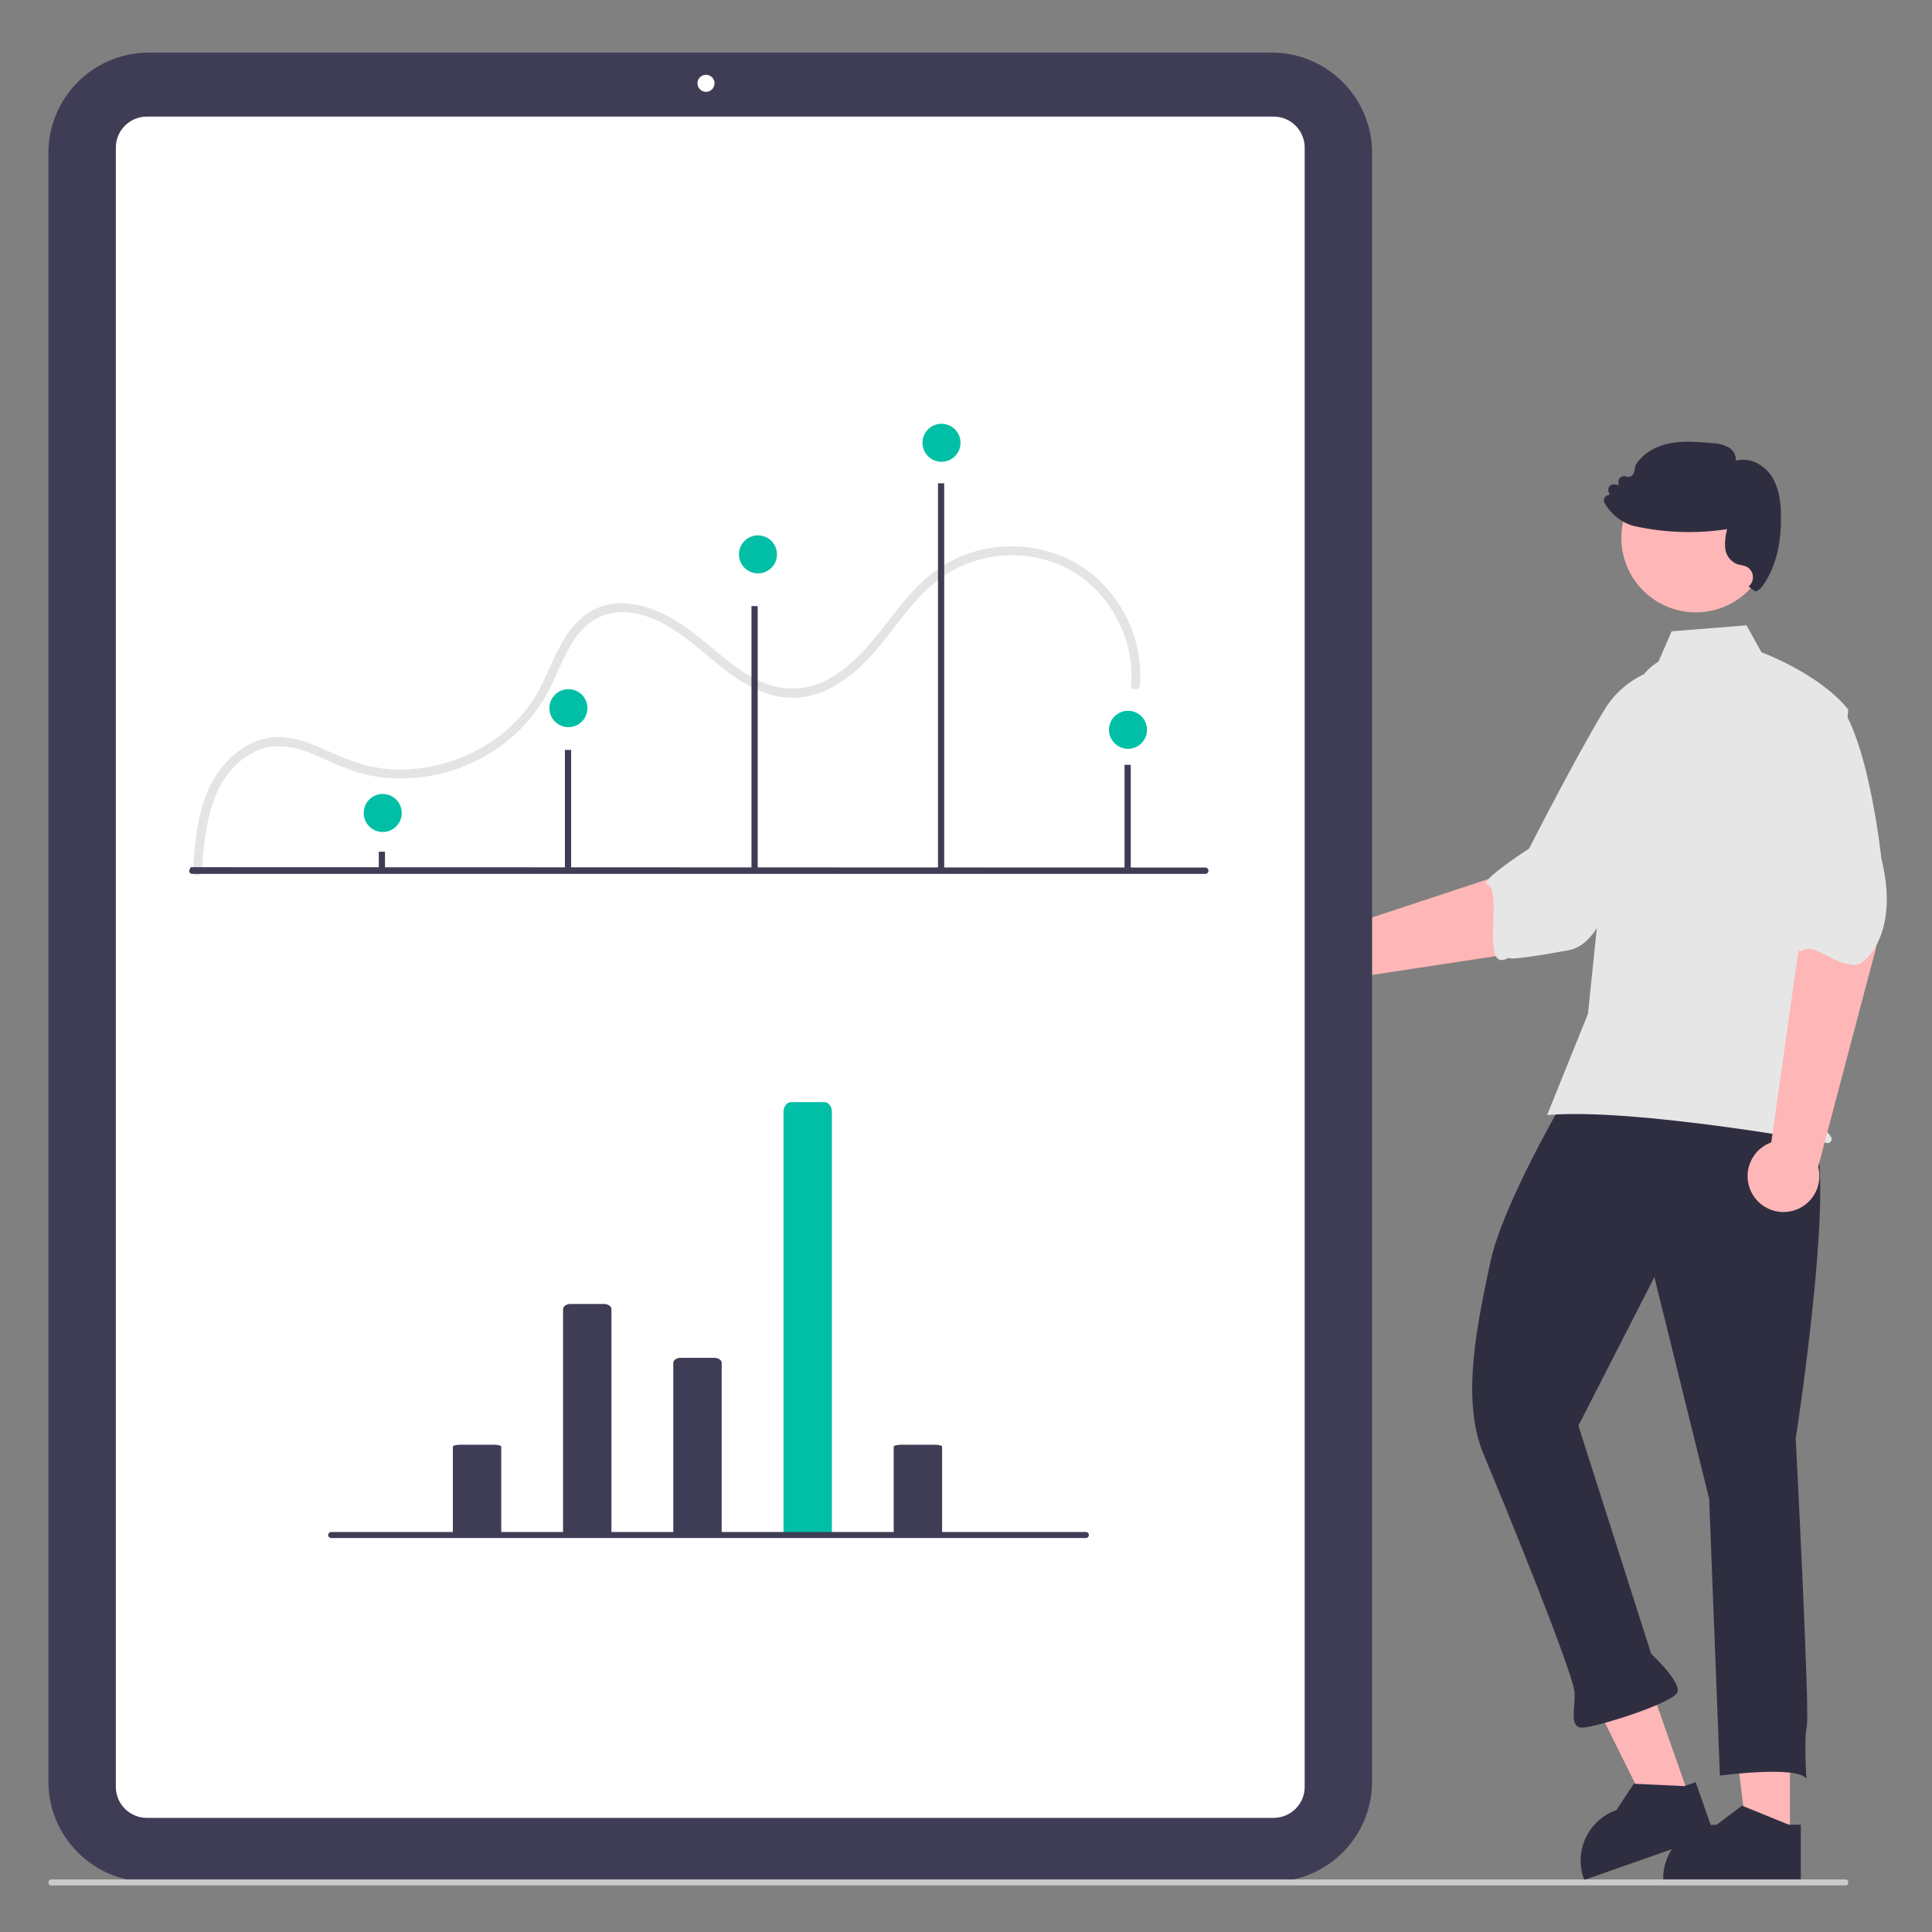 <?xml version="1.0" encoding="UTF-8"?>
<svg id="Layer_1" data-name="Layer 1" xmlns="http://www.w3.org/2000/svg" width="500" height="500" viewBox="0 0 500 500">
  <rect x="0" y="0" width="500" height="500" fill="#808080" stroke="none"/>
  <defs>
    <style>
      .cls-1 {
        fill: #3f3d56;
      }

      .cls-1, .cls-2, .cls-3, .cls-4, .cls-5, .cls-6, .cls-7, .cls-8 {
        stroke-width: 0px;
      }

      .cls-2 {
        fill: #2f2e41;
      }

      .cls-3 {
        fill: #cacaca;
      }

      .cls-4 {
        fill: #e6e6e6;
      }

      .cls-5 {
        fill: #ffb6b6;
      }

      .cls-6 {
        fill: #fff;
      }

      .cls-7 {
        fill: #e4e4e4;
      }

      .cls-8 {
        fill: #00bfa6;
      }
    </style>
  </defs>
  <path class="cls-5" d="M401.18,245.3l25.29-27.51-20.7-16.33-10.23,22.61-46.39,15.33c-4.45-2.56-10.13-1.03-12.69,3.42-2.56,4.45-1.03,10.13,3.42,12.69,4.18,2.4,9.5,1.21,12.25-2.74l49.04-7.46Z"/>
  <path class="cls-4" d="M447.54,183.13c4.58,10.22-23.39,39.43-23.39,39.43-7.65,6.19-8.86,21.67-18.34,23.39-25.58,4.65-9.67-.22-16.28,2.33-6.22,2.39-.49-18.08-4.65-19.38-2.38-.74,10.85-9.3,10.85-9.3,0,0,11.92-23.38,19.25-35.51,4.08-7.05,11.49-11.51,19.63-11.83,0,0,8.34.64,12.92,10.87Z"/>
  <path class="cls-1" d="M329.13,487.03H38.5c-14.34-.02-25.97-11.64-25.98-25.98V39.59c.02-14.34,11.64-25.97,25.98-25.98h290.62c14.34.02,25.97,11.64,25.98,25.98v421.47c-.02,14.34-11.64,25.97-25.98,25.98Z"/>
  <path class="cls-6" d="M329.64,470.46H37.99c-4.42,0-8-3.59-8.01-8.01V38.19c0-4.42,3.59-8,8.01-8.01h291.65c4.42,0,8,3.59,8.01,8.01v424.26c0,4.42-3.59,8-8.01,8.01Z"/>
  <path class="cls-7" d="M52.22,225.4c.81-11.05,2.16-24.64,13.1-30.55,5.16-2.79,10.63-1.8,15.81.37,5.01,2.1,9.74,4.6,15.14,5.59,9.31,1.61,18.89.17,27.31-4.1,8.49-4.22,15.3-11.19,19.32-19.78,2.07-4.37,3.78-9.1,6.83-12.91,3.12-4.07,8.18-6.17,13.27-5.49,11.47,1.42,19.08,11.46,28.22,17.38,4.4,2.84,9.45,4.92,14.77,4.67,5.46-.26,10.41-2.85,14.6-6.22,8.88-7.16,13.74-18.24,23.05-24.91,8.98-6.27,20.55-7.5,30.65-3.26,9.55,4.12,16.31,13.35,18.1,23.51.43,2.5.54,5.05.33,7.58-.12,1.49,2.21,1.48,2.33,0,.71-10.67-3.62-21.06-11.68-28.09-8.25-7.11-19.76-9.42-30.24-6.69-5.33,1.41-10.24,4.12-14.27,7.89-4.31,3.98-7.71,8.79-11.35,13.36-3.55,4.45-7.47,8.76-12.45,11.63-4.83,2.94-10.71,3.61-16.07,1.83-5.38-1.81-9.93-5.55-14.24-9.13-4.44-3.69-8.85-7.38-14.18-9.72-4.96-2.18-10.64-3.24-15.8-1.09-4.65,1.94-7.73,5.95-10.01,10.3-2.32,4.41-3.97,9.16-6.67,13.37-2.61,4.02-5.97,7.52-9.89,10.29-7.96,5.69-17.63,8.45-27.39,7.83-5.3-.38-10.12-2.05-14.93-4.25-5.3-2.42-10.88-4.94-16.84-3.77-5.14,1.01-9.47,4.51-12.48,8.68-3.47,4.82-4.99,10.73-5.79,16.53-.42,3.04-.65,6.09-.88,9.14-.11,1.49,2.22,1.49,2.33,0h0Z"/>
  <polygon class="cls-5" points="463.24 475.83 452.2 475.83 446.94 433.25 463.24 433.25 463.24 475.83"/>
  <path class="cls-2" d="M462.94,472.23l-11.78-4.79-.35-.14-6.51,4.93c-7.42,0-13.52,5.84-13.84,13.25-.02.2-.02.4-.02.61v.45h35.6v-14.31h-3.11Z"/>
  <polygon class="cls-5" points="437.38 465.56 426.97 469.22 407.88 430.79 423.25 425.39 437.38 465.56"/>
  <path class="cls-2" d="M435.91,462.25l-12.7-.6-.38-.02-4.5,6.81c-7,2.46-10.81,10-8.66,17.09.05.19.12.38.18.58l.15.43,33.58-11.82-4.75-13.5-2.93,1.03Z"/>
  <path class="cls-2" d="M467.14,292.21c10.1-.39-2.41,80.1-2.41,80.1,0,0,3.66,70.67,2.88,74.38s-.1,13.71-.1,13.71c-1.98-3.6-22.4-.88-22.4-.88l-2.78-71.63-14.18-57.39-19.66,38.47,18.84,59.05s7.63,7.06,6.82,9.85c-.81,2.79-20.8,9.08-24.47,9.23s-2.01-4.52-2.19-9.11c-.18-4.59-17.46-47.14-23.54-61.62-6.08-14.48-1.35-34.89,1.75-49.73s19.43-42.67,19.43-42.67c20.27-22.86,51.9,8.64,62,8.25Z"/>
  <circle class="cls-5" cx="438.87" cy="139.21" r="19.27"/>
  <path class="cls-4" d="M429.24,171.2c-4.15,2.47-6.63,7-8.06,11.61-2.64,8.54-4.23,17.37-4.73,26.3l-5.48,53.25-10.58,26.22c22.63-1.96,72.81,7.26,72.81,7.26,0,0,1.86-.62,0-2.49s-3.68-.21-1.82-2.08.58.21-.04-1.65,0-.62.62-1.24-4.81-6.21-4.81-6.21l4.97-32.66,6.21-65.88c-7.46-9.32-22.46-14.82-22.46-14.82l-3.88-6.98-19.38,1.55-3.39,7.81Z"/>
  <path class="cls-5" d="M485.64,244.85l-4.78-28.18-16.64,3.01,1.46,24.65-7.28,51.31c-4.83,1.75-7.32,7.07-5.58,11.9,1.75,4.83,7.07,7.32,11.9,5.58,4.53-1.64,7.06-6.47,5.82-11.13l15.1-57.15Z"/>
  <path class="cls-4" d="M471.89,178.91c10.77,3.1,15.01,43.32,15.01,43.32,4.88,19.41-4.35,27.58-6.7,27.5-6.66-.24-10.34-5.94-14.02-3.6-2.1,1.34-2.5-14.02-2.5-14.02,0,0-7.55-14.29-12.08-27.71-2.75-7.67-1.37-16.21,3.64-22.63,0,0,5.87-5.95,16.64-2.85Z"/>
  <path class="cls-2" d="M460.92,133.32c-.06-3.13-.42-7.13-2.61-10.33-1.85-2.69-5.58-4.81-9.06-3.75.08-1.42-.65-2.76-1.88-3.47-1.33-.68-2.8-1.05-4.3-1.08-3.53-.33-7.18-.67-10.76,0-4.01.76-7.29,2.83-9,5.67l-.04.09-.35,1.69c-.09.46-.38.85-.79,1.08-.41.23-.9.26-1.34.09-.75-.28-1.59.1-1.87.85-.09.23-.11.48-.08.72l.1.67-1.01-.19c-.78-.15-1.54.36-1.7,1.15-.05.26-.03.54.07.79l.28.77c-.42,0-.82.18-1.11.49-.42.45-.49,1.12-.19,1.66,1.13,1.93,2.73,3.54,4.65,4.68.86.52,1.8.92,2.77,1.18.2.06.41.11.63.15,7.78,1.68,15.8,1.92,23.66.71-.46,1.55-.64,3.17-.53,4.79.14,1.87,1.3,3.5,3.02,4.24.36.12.73.21,1.1.27.36.06.71.15,1.06.26,1.6.59,2.42,2.36,1.83,3.95-.19.51-.51.97-.93,1.32,0,0,1.66,1.37,1.87,1.31.82-.36,1.5-.97,1.95-1.74,3.16-4.55,4.69-10.61,4.54-18.01Z"/>
  <circle class="cls-6" cx="182.71" cy="21.56" r="2.21"/>
  <path class="cls-1" d="M311.93,226.16H49.77c-.45,0-.82-.37-.82-.82l.4-.91,262.59.09c.45,0,.82.36.82.82s-.36.82-.82.82h0Z"/>
  <rect class="cls-1" x="98.03" y="220.42" width="1.61" height="4.59"/>
  <rect class="cls-1" x="146.2" y="194.07" width="1.61" height="30.94"/>
  <rect class="cls-1" x="194.48" y="156.86" width="1.61" height="68.14"/>
  <rect class="cls-1" x="242.75" y="125.08" width="1.61" height="99.92"/>
  <rect class="cls-1" x="291.03" y="197.94" width="1.61" height="27.06"/>
  <circle class="cls-8" cx="243.66" cy="114.59" r="4.92"/>
  <circle class="cls-8" cx="196.16" cy="143.47" r="4.92"/>
  <circle class="cls-8" cx="291.93" cy="188.87" r="4.92"/>
  <path id="a2bcaba5-fcc7-43c7-8c54-c107139343be-944" class="cls-1" d="M145.72,396.89v-58.08c0-.74.87-1.35,1.94-1.35h8.64c1.07,0,1.94.6,1.94,1.35h0v58.23l-12.51-.15Z"/>
  <path id="b02c718b-b277-4e02-ad4f-2608dd9924ba-945" class="cls-1" d="M174.25,397.08v-44.38c0-.72.87-1.3,1.94-1.3h8.64c1.07,0,1.94.58,1.94,1.3h0v44.28l-12.51.1Z"/>
  <path id="a6f13ee1-90c9-41e9-aa52-bae832a2d909-946" class="cls-1" d="M231.29,396.98v-22.57c-.08-.27.79-.5,1.94-.52h8.64c1.15.02,2.01.25,1.94.52v22.63l-12.51-.06Z"/>
  <path id="fa174473-4e9f-4d8b-98c3-8d6761a9e9bb-947" class="cls-1" d="M117.2,396.98v-22.57c0-.29.87-.52,1.94-.52h8.64c1.07,0,1.94.23,1.94.52v22.63l-12.51-.06Z"/>
  <path id="e966b75a-f3f6-4a21-bd4c-c130f0d0c74e-948" class="cls-8" d="M202.77,396.76v-109c0-1.4.87-2.53,1.94-2.53h8.64c1.07,0,1.94,1.13,1.94,2.53v109.28l-12.51-.28Z"/>
  <path class="cls-1" d="M281.02,398.04H85.7c-.43,0-.78-.35-.78-.78s.35-.78.78-.78h195.32c.43,0,.78.35.78.78s-.35.78-.78.78Z"/>
  <path class="cls-3" d="M477.73,487.95H13.13c-.33,0-.6-.35-.6-.78s.27-.78.6-.78h464.61c.33,0,.6.35.6.78s-.27.78-.6.78Z"/>
  <circle class="cls-8" cx="99.05" cy="210.4" r="4.92"/>
  <circle class="cls-8" cx="147.11" cy="183.27" r="4.92"/>
</svg>